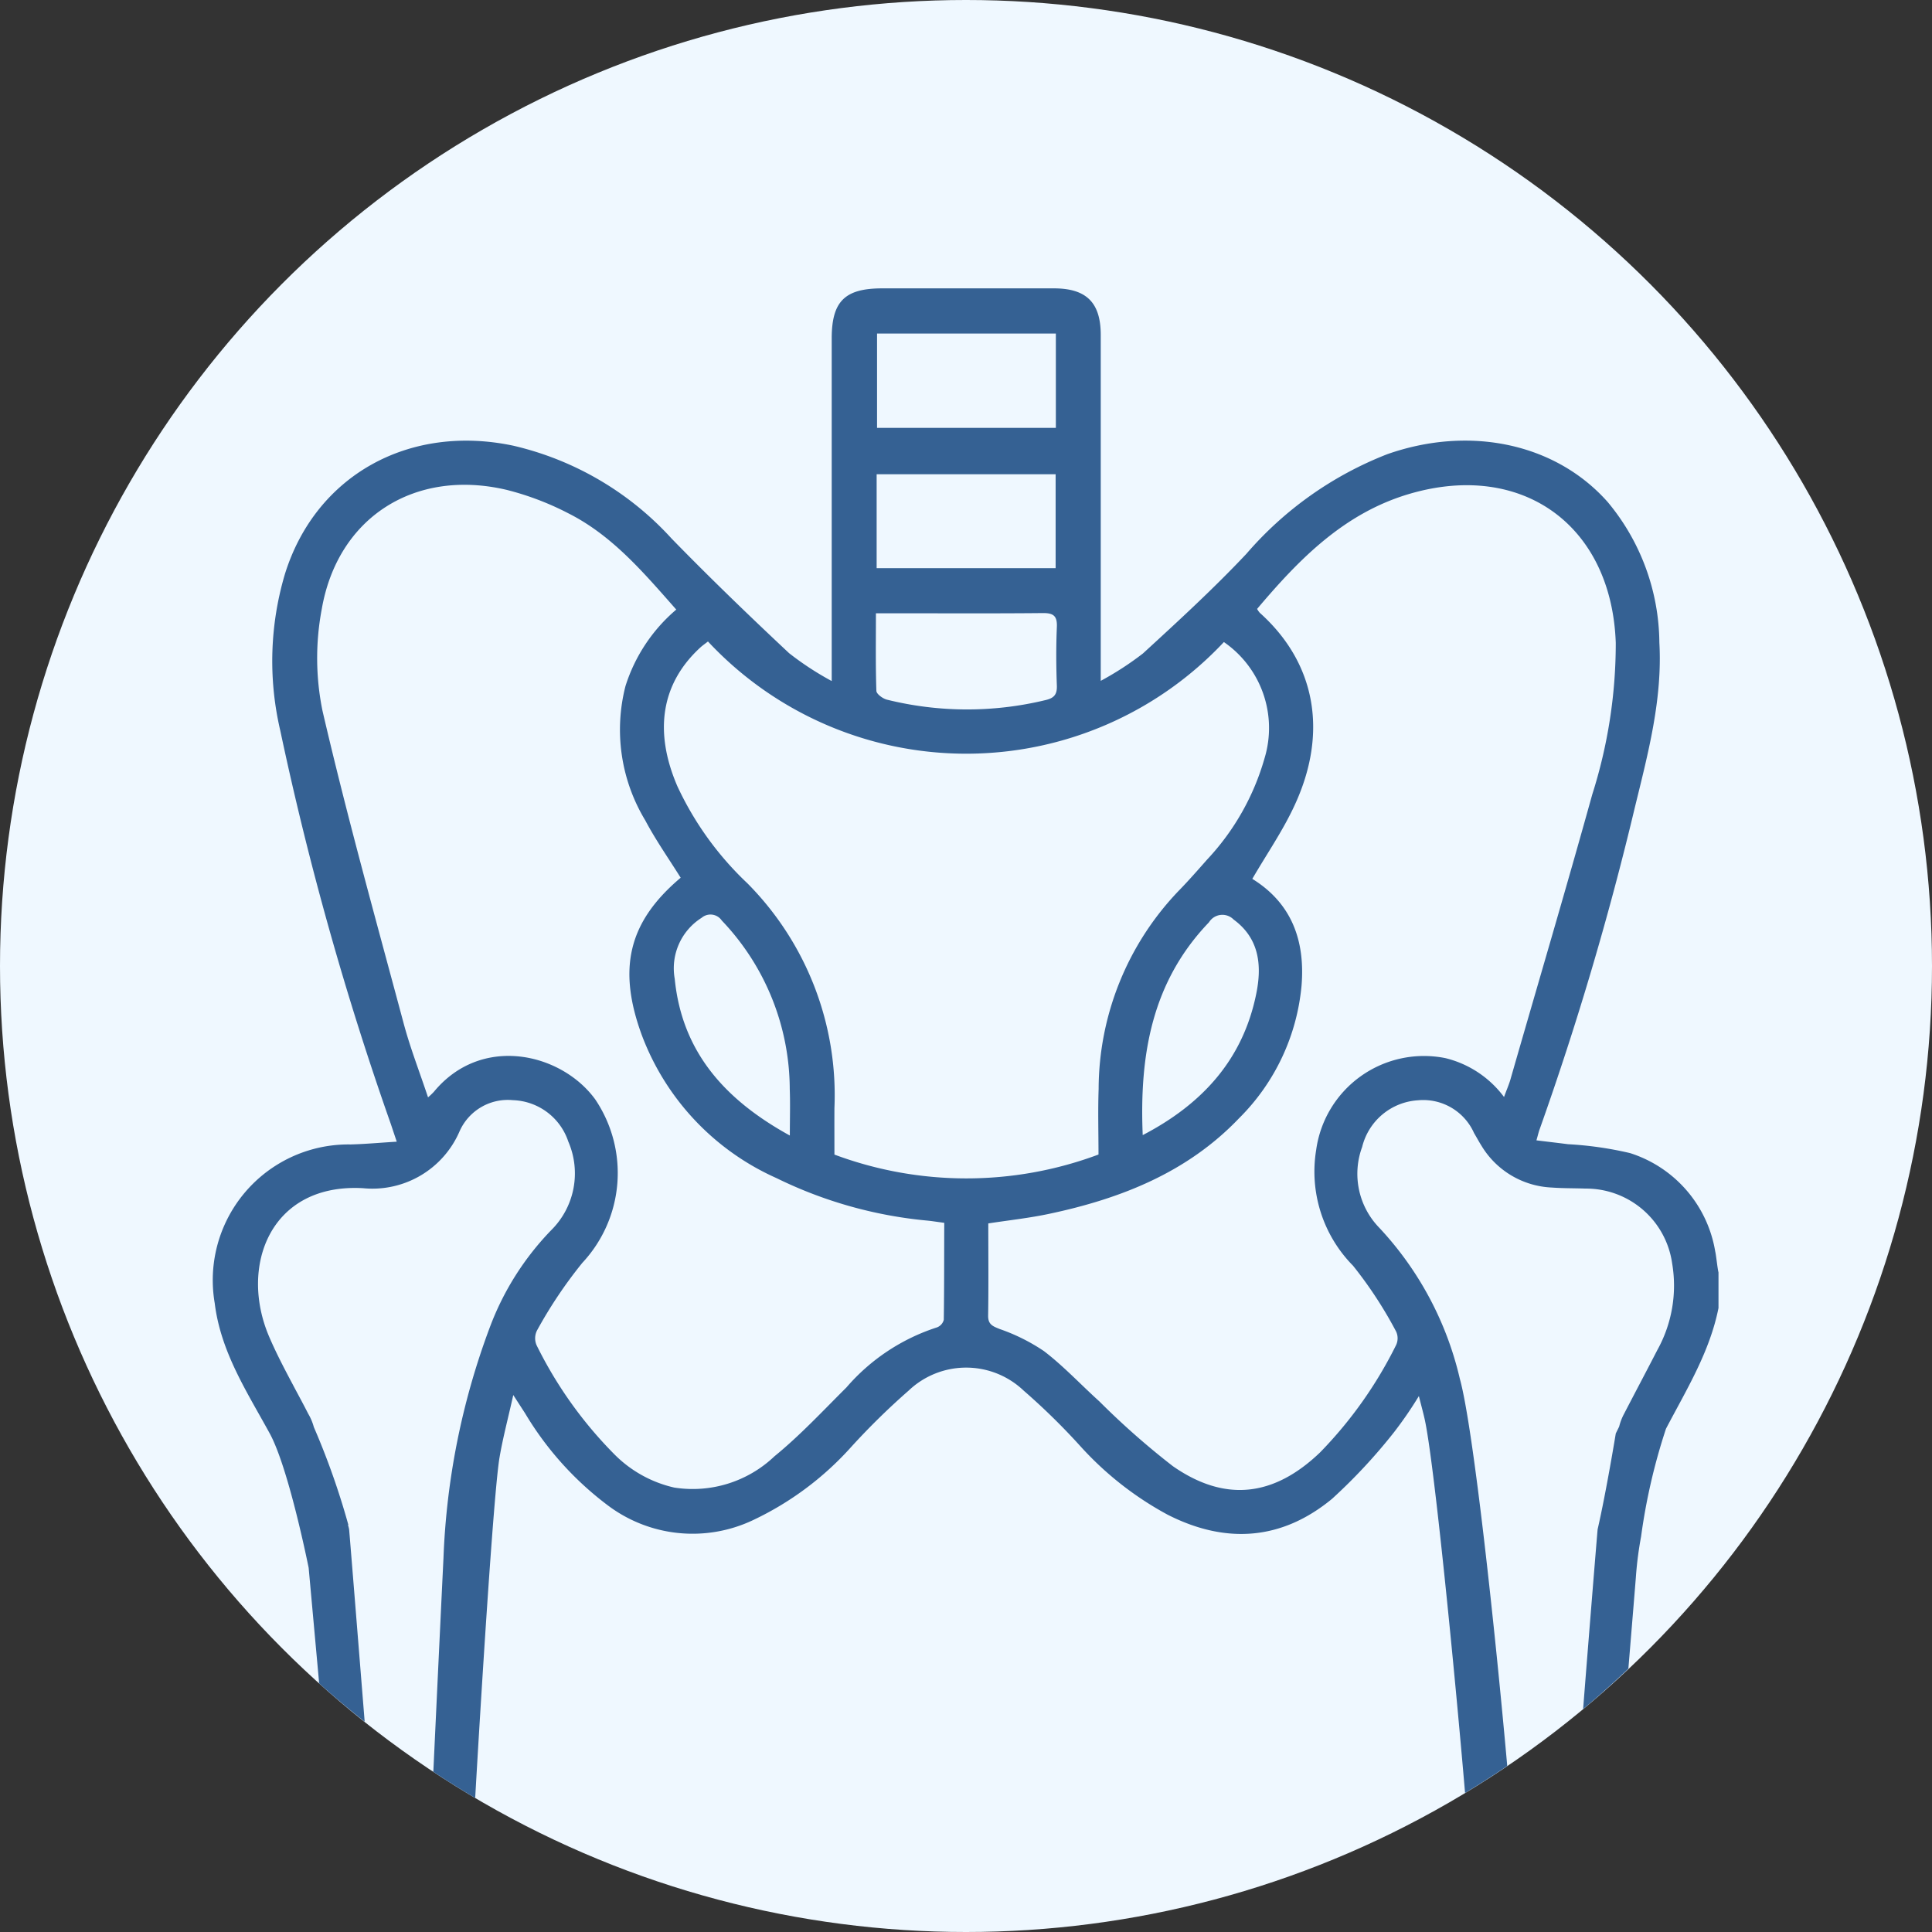 <?xml version="1.0" encoding="UTF-8"?>
<svg xmlns="http://www.w3.org/2000/svg" width="120" height="120" viewBox="0 0 120 120">
  <rect x="0" y="0" width="120" height="120" fill="#333333" stroke="none"/>
  <g id="icon_cadera" transform="translate(-790 4757)">
    <circle id="Elipse_310" data-name="Elipse 310" cx="60" cy="60" r="60" transform="translate(790 -4757)" fill="#eff8ff"></circle>
    <g id="Grupo_16686" data-name="Grupo 16686" transform="translate(790 -4757)">
      <circle id="Elipse_310-2" data-name="Elipse 310" cx="60" cy="60" r="60" transform="translate(0 0)" fill="none"></circle>
      <g id="Grupo_16686-2" data-name="Grupo 16686" transform="translate(13.26 17.906)">
        <path id="Trazado_12102" data-name="Trazado 12102" d="M251.779,777.593a17.436,17.436,0,0,1,3.815-6.042,4.965,4.965,0,0,0,1.065-5.5,3.757,3.757,0,0,0-3.445-2.577,3.276,3.276,0,0,0-3.325,1.968,5.894,5.894,0,0,1-5.977,3.5c-5.763-.328-7.708,4.838-5.84,9.213.448,1.045.98,2.057,1.517,3.065h0l.033.065c.295.552.595,1.1.878,1.662a3.32,3.32,0,0,1,.352.833,46.522,46.522,0,0,1,2.143,6.07l-.02.023a1.674,1.674,0,0,1,.068.262c.08.877.742,9.16.967,11.947q2.059,1.642,4.263,3.107c.225-4.845.612-12.945.63-13.272A45.635,45.635,0,0,1,251.779,777.593Z" transform="translate(-234.619 -713.047)" fill="none"></path>
        <path id="Trazado_12103" data-name="Trazado 12103" d="M301.4,771.881a24.333,24.333,0,0,1-1.558,2.265,34.46,34.46,0,0,1-3.835,4.118c-3.128,2.58-6.6,2.822-10.217.983a20.273,20.273,0,0,1-5.422-4.26,41.107,41.107,0,0,0-3.513-3.442,5.18,5.18,0,0,0-7.15,0,44.2,44.2,0,0,0-3.575,3.508,19.179,19.179,0,0,1-6.1,4.54,8.754,8.754,0,0,1-9.062-.965,19.858,19.858,0,0,1-5.08-5.672c-.2-.3-.392-.6-.737-1.14-.318,1.43-.643,2.64-.852,3.87-.372,2.182-1.205,15.76-1.513,21.16a60.005,60.005,0,0,0,61.487-.3c-.64-7.5-1.935-20.7-2.517-23.252C301.66,772.874,301.548,772.471,301.4,771.881Z" transform="translate(-226.523 -703.07)" fill="none"></path>
        <path id="Trazado_12104" data-name="Trazado 12104" d="M254.9,772.58c0-1.068.03-1.975-.005-2.88a15.237,15.237,0,0,0-4.222-10.475.848.848,0,0,0-1.25-.17,3.707,3.707,0,0,0-1.673,3.787C248.207,767.407,250.9,770.375,254.9,772.58Z" transform="translate(-219.109 -719.956)" fill="none"></path>
        <path id="Trazado_12105" data-name="Trazado 12105" d="M259.386,772.542c3.732-1.943,6.232-4.722,7.052-8.78.345-1.71.215-3.417-1.4-4.605a.978.978,0,0,0-1.53.165C259.963,763.01,259.176,767.535,259.386,772.542Z" transform="translate(-201.666 -719.944)" fill="none"></path>
        <path id="Trazado_12106" data-name="Trazado 12106" d="M274.469,779.862a17.862,17.862,0,0,1,4.96-12.3c.615-.63,1.2-1.3,1.78-1.955a15.317,15.317,0,0,0,3.563-6.28,6.483,6.483,0,0,0-2.522-7.228,21.939,21.939,0,0,1-32.045-.035c-.21.162-.357.262-.485.383-2.412,2.225-2.887,5.195-1.415,8.607a19.692,19.692,0,0,0,4.348,6.028,18.684,18.684,0,0,1,5.407,13.962c-.005.963,0,1.927,0,2.888a23.445,23.445,0,0,0,16.4-.007C274.462,782.535,274.422,781.2,274.469,779.862Z" transform="translate(-219.494 -730.131)" fill="none"></path>
        <path id="Trazado_12107" data-name="Trazado 12107" d="M267.374,791.235a15.8,15.8,0,0,1-8.352-8.855c-1.545-4.19-.82-7.075,2.405-9.8-.74-1.19-1.545-2.335-2.2-3.562A10.886,10.886,0,0,1,258,760.677a10.306,10.306,0,0,1,3.155-4.752c-2.025-2.293-3.972-4.608-6.72-5.988a17.729,17.729,0,0,0-3.812-1.447c-5.687-1.34-10.49,1.68-11.485,7.4a16.349,16.349,0,0,0,.045,6.323c1.515,6.528,3.32,12.99,5.055,19.468.405,1.51.978,2.975,1.5,4.54a4.54,4.54,0,0,0,.362-.343c2.968-3.6,7.938-2.4,10.025.473a8.177,8.177,0,0,1-.805,10.152,28.1,28.1,0,0,0-2.815,4.2,1.079,1.079,0,0,0-.025.912,25.783,25.783,0,0,0,4.785,6.73,7.608,7.608,0,0,0,3.763,2.113,7.363,7.363,0,0,0,6.225-1.94c1.595-1.3,3.01-2.823,4.472-4.278a12.479,12.479,0,0,1,5.622-3.73.679.679,0,0,0,.425-.473c.03-2,.02-3.995.02-6.027-.44-.058-.765-.113-1.1-.143A26.844,26.844,0,0,1,267.374,791.235Z" transform="translate(-232.414 -735.974)" fill="none"></path>
        <path id="Trazado_12108" data-name="Trazado 12108" d="M294.505,757.974c-.258-7.265-5.765-11.28-12.742-9.27-4.092,1.18-6.9,4.045-9.535,7.167a1.37,1.37,0,0,0,.165.24c3.5,3.135,4.252,7.47,2.157,11.972-.722,1.56-1.712,2.995-2.62,4.555,2.445,1.512,3.282,3.83,3.06,6.612a13.311,13.311,0,0,1-3.878,8.252c-3.208,3.365-7.335,4.995-11.78,5.938-1.233.262-2.5.4-3.8.6,0,1.953.02,3.835-.01,5.718-.01.56.283.665.72.842a11.787,11.787,0,0,1,2.75,1.373c1.225.938,2.288,2.083,3.438,3.12A48.4,48.4,0,0,0,267,809.114c3.25,2.263,6.282,1.895,9.147-.855a26.13,26.13,0,0,0,4.722-6.67.994.994,0,0,0,0-.835,25.812,25.812,0,0,0-2.675-4.088,8.321,8.321,0,0,1-2.292-7.187,6.759,6.759,0,0,1,8.027-5.707,6.433,6.433,0,0,1,3.642,2.415c.15-.415.282-.715.372-1.027,1.71-5.918,3.457-11.828,5.1-17.763A30.964,30.964,0,0,0,294.505,757.974Z" transform="translate(-207.41 -735.955)" fill="none"></path>
        <path id="Trazado_12109" data-name="Trazado 12109" d="M253.425,756.747a20.7,20.7,0,0,0,9.817.035c.543-.125.758-.33.738-.9-.045-1.213-.052-2.43,0-3.64.03-.693-.2-.88-.878-.873-3.032.03-6.067.013-9.1.013h-1.26c0,1.685-.025,3.255.03,4.822C252.775,756.394,253.168,756.682,253.425,756.747Z" transform="translate(-211.595 -731.19)" fill="none"></path>
        <path id="Trazado_12110" data-name="Trazado 12110" d="M263.872,744.419H252.765v5.86h11.107Z" transform="translate(-211.55 -741.608)" fill="none"></path>
        <path id="Trazado_12111" data-name="Trazado 12111" d="M263.872,747.915H252.755v5.833h11.117Z" transform="translate(-211.565 -736.364)" fill="none"></path>
        <path id="Trazado_12112" data-name="Trazado 12112" d="M280.736,784.178l.21-.427a3.4,3.4,0,0,1,.308-.8c.685-1.323,1.382-2.635,2.065-3.96a8.24,8.24,0,0,0,.918-5.377,5.4,5.4,0,0,0-5.378-4.647c-.7-.025-1.4-.012-2.1-.065a5.371,5.371,0,0,1-4.367-2.6c-.16-.255-.305-.525-.46-.785a3.452,3.452,0,0,0-3.472-2.035,3.815,3.815,0,0,0-3.477,2.9,4.807,4.807,0,0,0,1.06,5.015,20.5,20.5,0,0,1,5.005,9.375c.845,3.03,2.212,15.815,2.947,24.057q2.441-1.658,4.708-3.542c.265-3.353.83-10.32.9-11.16C280.146,787.793,280.736,784.178,280.736,784.178Z" transform="translate(-193.628 -713.047)" fill="none"></path>
        <path id="Trazado_12113" data-name="Trazado 12113" d="M324.949,820.83a37.257,37.257,0,0,1,1.547-6.7c1.267-2.42,2.717-4.76,3.262-7.5v-2.21c-.067-.26-.142-1.047-.205-1.31a7.736,7.736,0,0,0-5.285-6.1,21.985,21.985,0,0,0-3.853-.553c-.64-.083-1.28-.155-1.965-.24.1-.345.135-.52.2-.69a193.718,193.718,0,0,0,5.913-19.99c.822-3.365,1.72-6.723,1.522-10.238a13.793,13.793,0,0,0-3.207-8.727c-3.23-3.648-8.56-4.77-13.68-2.978a22.179,22.179,0,0,0-8.763,6.193c-2.037,2.162-4.235,4.18-6.427,6.19a19.092,19.092,0,0,1-2.62,1.7v-1.32q0-10.084,0-20.165c0-2.01-.89-2.89-2.9-2.893q-5.34,0-10.675,0c-2.322,0-3.135.805-3.135,3.112v21.278a18.59,18.59,0,0,1-2.645-1.73c-2.482-2.325-4.93-4.687-7.3-7.12a19.148,19.148,0,0,0-9.828-5.767c-6.5-1.375-12.285,1.86-14.187,7.965a18.96,18.96,0,0,0-.288,9.74A195.587,195.587,0,0,0,247.3,795.22c.1.3.2.6.362,1.08-1.065.065-1.962.148-2.865.172a8.431,8.431,0,0,0-8.442,9.853c.372,3.057,2.03,5.55,3.445,8.147,1.1,2.075,2.222,7.47,2.39,8.295l.653,7.18c.915.825,1.862,1.613,2.827,2.382-.225-2.787-.888-11.07-.967-11.947a1.674,1.674,0,0,0-.068-.262l.02-.023a46.522,46.522,0,0,0-2.143-6.07,3.32,3.32,0,0,0-.352-.833c-.283-.558-.583-1.11-.878-1.662l-.033-.065h0c-.537-1.008-1.07-2.02-1.517-3.065-1.868-4.375.077-9.54,5.84-9.213a5.894,5.894,0,0,0,5.977-3.5,3.276,3.276,0,0,1,3.325-1.968,3.757,3.757,0,0,1,3.445,2.577,4.965,4.965,0,0,1-1.065,5.5,17.436,17.436,0,0,0-3.815,6.042,45.635,45.635,0,0,0-2.875,14.325c-.018.328-.405,8.427-.63,13.272.852.565,1.722,1.105,2.6,1.628.307-5.4,1.14-18.978,1.513-21.16.21-1.23.535-2.44.852-3.87.345.535.542.837.737,1.14a19.858,19.858,0,0,0,5.08,5.672,8.754,8.754,0,0,0,9.062.965,19.179,19.179,0,0,0,6.1-4.54,44.2,44.2,0,0,1,3.575-3.508,5.18,5.18,0,0,1,7.15,0,41.107,41.107,0,0,1,3.513,3.442,20.273,20.273,0,0,0,5.422,4.26c3.612,1.84,7.09,1.6,10.217-.983a34.46,34.46,0,0,0,3.835-4.118,24.333,24.333,0,0,0,1.558-2.265c.147.59.26.993.352,1.4.583,2.555,1.878,15.75,2.517,23.252q1.331-.806,2.62-1.677c-.735-8.242-2.1-21.027-2.947-24.057a20.5,20.5,0,0,0-5.005-9.375,4.807,4.807,0,0,1-1.06-5.015,3.815,3.815,0,0,1,3.477-2.9,3.452,3.452,0,0,1,3.472,2.035c.155.26.3.53.46.785a5.371,5.371,0,0,0,4.367,2.6c.7.052,1.4.04,2.1.065a5.4,5.4,0,0,1,5.378,4.647,8.24,8.24,0,0,1-.918,5.377c-.682,1.325-1.38,2.638-2.065,3.96a3.4,3.4,0,0,0-.308.8l-.21.427s-.59,3.615-1.128,5.955c-.075.84-.64,7.807-.9,11.16.965-.8,1.9-1.643,2.81-2.505.222-2.7.472-5.715.472-5.768A22.383,22.383,0,0,1,324.949,820.83Zm-47.455-74.725H288.6v5.86H277.494Zm-.025,8.74h11.117v5.833H277.469Zm-.045,8.635h1.26c3.035,0,6.07.017,9.1-.013.675-.007.908.18.878.873-.052,1.21-.045,2.427,0,3.64.02.575-.2.78-.738.9a20.7,20.7,0,0,1-9.817-.035c-.258-.065-.65-.353-.655-.548C277.4,766.736,277.424,765.166,277.424,763.481Zm4.215,43.882a.679.679,0,0,1-.425.473,12.479,12.479,0,0,0-5.622,3.73c-1.462,1.455-2.878,2.978-4.472,4.278a7.363,7.363,0,0,1-6.225,1.94,7.608,7.608,0,0,1-3.763-2.113,25.783,25.783,0,0,1-4.785-6.73,1.079,1.079,0,0,1,.025-.912,28.1,28.1,0,0,1,2.815-4.2,8.177,8.177,0,0,0,.805-10.152c-2.088-2.877-7.057-4.07-10.025-.473a4.54,4.54,0,0,1-.362.343c-.52-1.565-1.092-3.03-1.5-4.54-1.735-6.477-3.54-12.94-5.055-19.468a16.349,16.349,0,0,1-.045-6.323c.995-5.72,5.8-8.74,11.485-7.4a17.729,17.729,0,0,1,3.813,1.447c2.747,1.38,4.695,3.695,6.72,5.988A10.306,10.306,0,0,0,261.869,768a10.886,10.886,0,0,0,1.228,8.342c.65,1.228,1.455,2.372,2.2,3.563-3.225,2.722-3.95,5.608-2.405,9.8a15.8,15.8,0,0,0,8.352,8.855,26.844,26.844,0,0,0,9.325,2.637c.33.03.655.085,1.1.143C281.659,803.368,281.669,805.365,281.639,807.363ZM266.6,782.393a.848.848,0,0,1,1.25.17,15.237,15.237,0,0,1,4.222,10.475c.035.905.005,1.813.005,2.88-4.008-2.205-6.7-5.172-7.15-9.738A3.707,3.707,0,0,1,266.6,782.393Zm8.247,14.707c0-.96-.005-1.925,0-2.888a18.684,18.684,0,0,0-5.407-13.962,19.692,19.692,0,0,1-4.348-6.028c-1.472-3.412-1-6.383,1.415-8.607.128-.12.275-.22.485-.383a21.939,21.939,0,0,0,32.045.035,6.483,6.483,0,0,1,2.522,7.228,15.317,15.317,0,0,1-3.562,6.28c-.583.66-1.165,1.325-1.78,1.955a17.862,17.862,0,0,0-4.96,12.3c-.048,1.335-.008,2.672-.008,4.068A23.445,23.445,0,0,1,274.844,797.1Zm24.8-14.593c1.62,1.188,1.75,2.9,1.4,4.605-.82,4.057-3.32,6.837-7.052,8.78-.21-5.007.577-9.532,4.117-13.22A.978.978,0,0,1,299.647,782.508Zm16.79,11.018a6.433,6.433,0,0,0-3.642-2.415,6.759,6.759,0,0,0-8.027,5.707,8.321,8.321,0,0,0,2.292,7.188,25.812,25.812,0,0,1,2.675,4.088.994.994,0,0,1,0,.835,26.13,26.13,0,0,1-4.722,6.67c-2.865,2.75-5.9,3.118-9.147.855a48.4,48.4,0,0,1-4.565-4.023c-1.15-1.037-2.212-2.182-3.437-3.12a11.787,11.787,0,0,0-2.75-1.373c-.437-.177-.73-.282-.72-.842.03-1.883.01-3.765.01-5.718,1.3-.2,2.565-.335,3.8-.6,4.445-.943,8.572-2.572,11.78-5.937a13.311,13.311,0,0,0,3.878-8.252c.222-2.782-.615-5.1-3.06-6.612.908-1.56,1.9-2.995,2.62-4.555,2.095-4.5,1.342-8.837-2.157-11.972a1.37,1.37,0,0,1-.165-.24c2.637-3.122,5.443-5.987,9.535-7.167,6.977-2.01,12.485,2.005,12.742,9.27a30.964,30.964,0,0,1-1.46,9.422c-1.648,5.935-3.4,11.845-5.1,17.763C316.719,792.811,316.587,793.11,316.437,793.526Z" transform="translate(-236.279 -743.294)" fill="#356193"></path>
      </g>
    </g>
  </g>
</svg>
